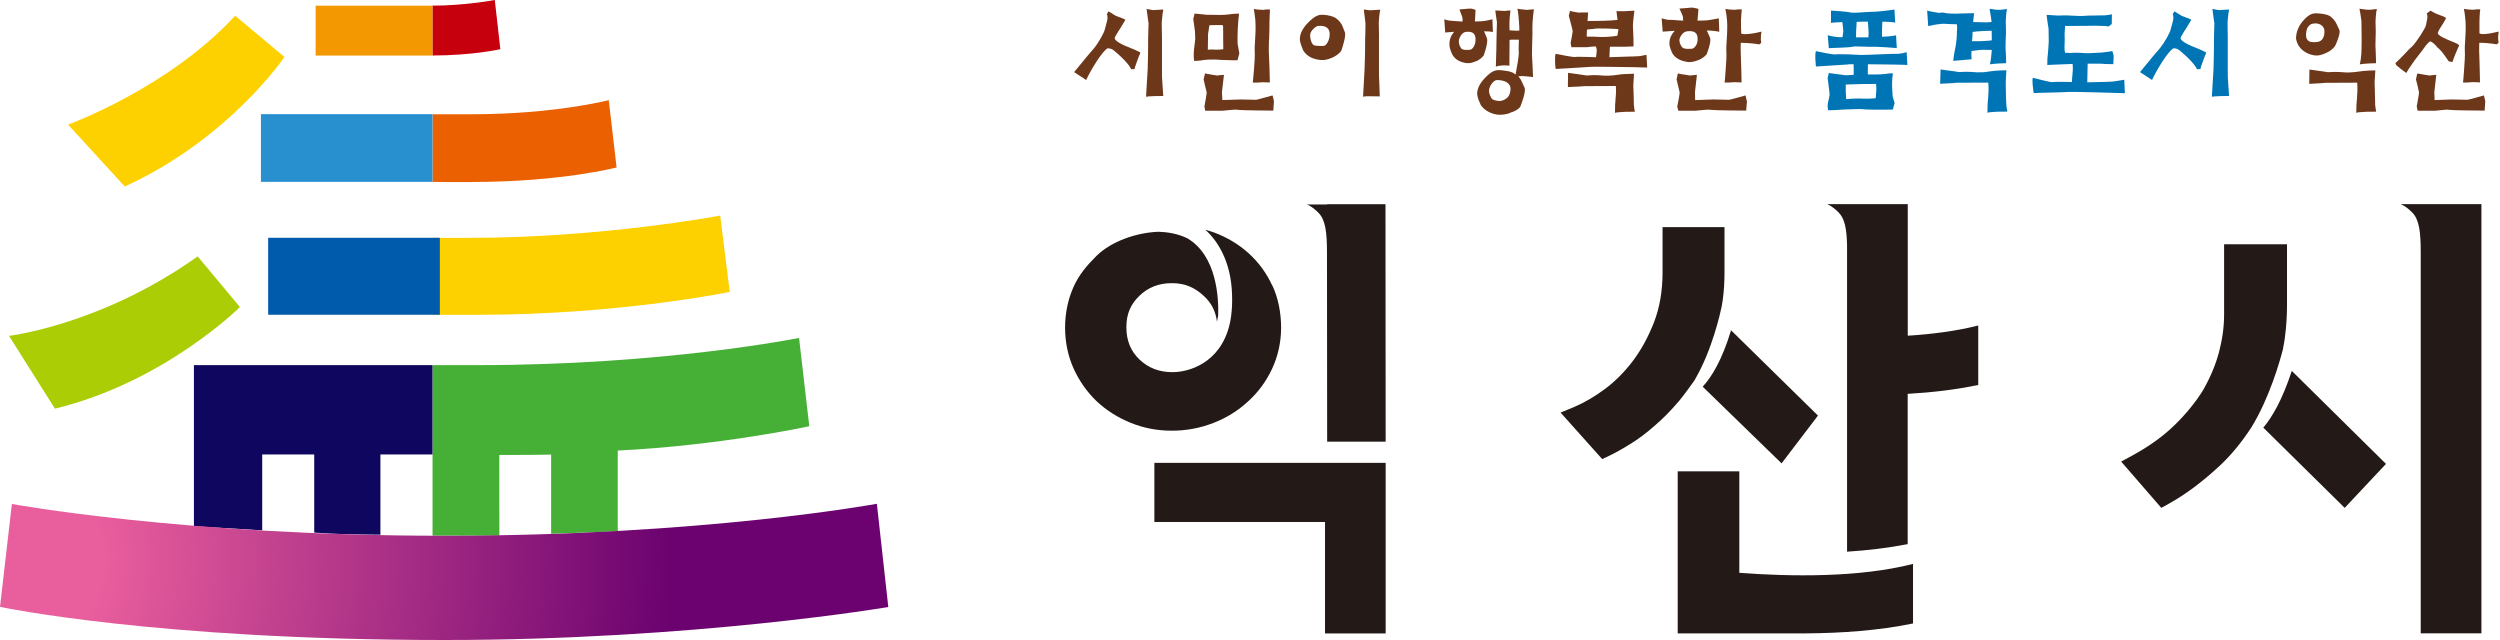<svg width="125" height="32" viewBox="0 0 125 32" fill="none" xmlns="http://www.w3.org/2000/svg">
<g clip-path="url(#clip0_2_973)">
<path d="M40.465 21.318L39.953 16.896C39.953 16.896 33.231 18.256 23.9 18.256C23.238 18.256 22.757 18.256 21.627 18.256V22.712V26.782H24.968L24.965 22.748C25.875 22.739 26.736 22.754 27.556 22.727V26.69L30.888 26.561V22.528C36.015 22.277 40.465 21.312 40.465 21.312V21.318Z" fill="#45B035"/>
<path d="M23.851 15.741C30.95 15.741 36.487 14.596 36.487 14.596L36.009 10.78C36.009 10.78 30.104 11.892 23.529 11.892H21.63V15.741C22.69 15.741 23.195 15.741 23.854 15.741H23.851Z" fill="#FDD000"/>
<path d="M23.609 9.099C28.059 9.099 30.83 8.373 30.83 8.373L30.438 5.007C30.438 5.007 27.728 5.712 23.609 5.712C22.941 5.712 22.546 5.712 21.627 5.712V9.096C22.209 9.111 22.947 9.102 23.609 9.102V9.099Z" fill="#EB6101"/>
<path d="M25.017 2.459L24.739 0C24.739 0 23.253 0.282 21.621 0.282V2.775C23.633 2.775 25.015 2.459 25.015 2.459H25.017Z" fill="#C7000D"/>
<path d="M21.992 11.889H13.408V15.738H21.992V11.889Z" fill="#005BAC"/>
<path d="M21.624 0.285H15.781V2.778H21.624V0.285Z" fill="#F39800"/>
<path d="M21.624 5.708H13.046V9.093H21.624V5.708Z" fill="#2990D0"/>
<path d="M21.624 22.727V18.256H9.696V26.307C10.829 26.393 11.61 26.414 13.111 26.518V22.724H15.711V26.631C16.828 26.714 17.793 26.723 19.021 26.736V22.724H21.621L21.624 22.727Z" fill="#0E065F"/>
<path d="M43.84 25.189C43.84 25.189 35.2 26.788 22.209 26.788C9.218 26.788 0.594 25.198 0.594 25.198L0 30.343C0 30.343 7.77 32 22.212 32C34.726 32 44.415 30.352 44.415 30.352L43.843 25.186L43.84 25.189Z" fill="url(#paint0_radial_2_973)"/>
<path d="M0.45 16.792C0.45 16.792 5.065 16.253 9.883 12.82L11.996 15.352C11.996 15.352 8.238 19.098 2.747 20.433L0.45 16.792Z" fill="#ABCD05"/>
<path d="M3.402 6.232C3.402 6.232 8.431 4.407 11.757 0.787L14.222 2.848C14.222 2.848 11.466 6.937 6.238 9.325L3.405 6.232H3.402Z" fill="#FDD000"/>
<path d="M95.651 28.196C92.922 28.892 89.486 28.83 86.966 28.64V23.566H83.885V31.669H90.291C92.055 31.657 93.927 31.531 95.651 31.173V28.196Z" fill="#231916"/>
<path d="M98.915 16.274C97.816 16.553 96.606 16.709 95.388 16.785V10.207H91.679H91.357C91.376 10.216 91.587 10.281 91.93 10.621C92.239 10.93 92.334 11.448 92.353 12.256V27.584C93.376 27.52 94.404 27.397 95.384 27.207V19.692C96.576 19.625 97.776 19.487 98.912 19.248V16.271L98.915 16.274Z" fill="#231916"/>
<path d="M84.754 18.963C85.615 17.49 86.025 15.61 86.084 15.322C86.102 15.217 86.12 15.117 86.136 15.009C86.197 14.562 86.225 14.1 86.225 13.625V11.356H83.128V13.625C83.128 14.541 82.984 15.371 82.709 16.09C82.424 16.825 82.069 17.484 81.646 18.044C81.224 18.602 80.746 19.079 80.234 19.459C79.711 19.845 79.196 20.142 78.712 20.347L78.029 20.629L78.522 21.18L79.845 22.659L80.109 22.953L80.464 22.788C80.761 22.644 81.11 22.451 81.505 22.206C81.909 21.961 82.326 21.646 82.749 21.272C83.156 20.926 83.569 20.503 83.98 20.017C84.252 19.692 84.758 18.969 84.758 18.969L84.754 18.963Z" fill="#231916"/>
<path d="M86.552 16.516C86.108 17.989 85.591 18.84 85.134 19.334L89.079 23.168L90.898 20.779L86.552 16.513V16.516Z" fill="#231916"/>
<path d="M121.039 10.207H120.034C120.053 10.216 120.267 10.281 120.607 10.621C120.962 10.973 121.036 11.595 121.036 12.614V31.666H124.071V10.207H121.036H121.039Z" fill="#231916"/>
<path d="M114.246 16.856C114.314 16.354 114.35 15.824 114.35 15.273V12.213H111.205V15.735C111.205 16.348 111.116 16.979 110.948 17.616C110.777 18.253 110.507 18.89 110.155 19.505C109.79 20.096 109.31 20.69 108.731 21.254C108.161 21.811 107.451 22.32 106.633 22.767L106.057 23.079L106.486 23.572L107.788 25.073L108.066 25.394L108.44 25.186C109.264 24.73 110.109 24.099 110.954 23.318C111.557 22.761 112.096 22.096 112.574 21.361C113.478 19.885 113.992 18.063 114.142 17.481C114.182 17.276 114.219 17.067 114.249 16.856H114.246Z" fill="#231916"/>
<path d="M114.589 18.547C114.118 19.986 113.609 20.856 113.165 21.382L117.235 25.394L119.299 23.195L114.592 18.547H114.589Z" fill="#231916"/>
<path d="M69.283 31.672V23.143H57.719V26.099H66.251V31.672H69.283Z" fill="#231916"/>
<path d="M66.361 22.084H69.283L69.274 10.21H66.361V10.223H65.347C65.363 10.232 65.58 10.296 65.92 10.636C66.275 10.991 66.349 11.61 66.349 12.63L66.358 22.084H66.361Z" fill="#231916"/>
<path d="M63.62 14.293C63.335 13.668 62.937 13.12 62.438 12.669C61.942 12.219 61.357 11.867 60.699 11.622C60.558 11.57 60.414 11.53 60.27 11.491C60.754 11.925 61.575 12.942 61.605 14.813C61.617 15.181 61.593 15.505 61.562 15.75C61.562 15.76 61.562 15.769 61.562 15.775C61.562 15.781 61.562 15.787 61.559 15.79C61.532 15.971 61.507 16.106 61.489 16.182C61.489 16.188 61.486 16.195 61.486 16.201C61.477 16.234 61.473 16.253 61.473 16.253C60.999 18.176 59.415 18.62 58.589 18.608C57.949 18.599 57.419 18.399 56.972 17.974C56.531 17.551 56.319 17.024 56.319 16.36C56.319 15.695 56.531 15.217 56.965 14.795C57.406 14.369 57.936 14.158 58.589 14.158C59.241 14.158 59.725 14.363 60.193 14.798C60.579 15.153 60.787 15.579 60.849 16.084L60.855 16.06C60.876 15.959 60.895 15.861 60.91 15.763C60.91 15.757 60.91 15.747 60.91 15.741C60.934 14.914 60.846 12.789 59.37 11.916C58.876 11.674 58.344 11.601 57.93 11.588C56.864 11.625 55.575 12.045 54.809 12.81C54.335 13.282 53.946 13.741 53.67 14.36C53.395 14.982 53.254 15.665 53.254 16.381C53.254 17.098 53.398 17.802 53.682 18.43C53.964 19.049 54.35 19.6 54.831 20.062C55.315 20.516 55.881 20.874 56.525 21.137C57.168 21.401 57.86 21.535 58.586 21.535C59.311 21.535 60.003 21.407 60.662 21.15C61.323 20.898 61.905 20.531 62.398 20.075C62.898 19.625 63.305 19.079 63.602 18.445C63.899 17.811 64.055 17.113 64.055 16.378C64.055 15.643 63.911 14.911 63.626 14.287L63.62 14.293Z" fill="#231916"/>
<path d="M56.555 3.451C56.485 3.301 56.328 3.111 56.093 2.879C55.97 2.762 55.829 2.637 55.67 2.505L55.664 2.499C55.606 2.459 55.547 2.435 55.489 2.425C55.456 2.419 55.419 2.413 55.376 2.413C55.241 2.499 55.054 2.726 54.816 3.093C54.614 3.409 54.442 3.712 54.307 4L54.016 3.807L53.707 3.605L54.344 2.83L54.696 2.419C54.819 2.269 54.938 2.089 55.057 1.874C55.171 1.672 55.235 1.525 55.251 1.43L55.296 1.265C55.333 1.136 55.358 1.041 55.367 0.983C55.382 0.873 55.376 0.781 55.342 0.71L55.425 0.567L55.624 0.689L55.762 0.775C55.792 0.793 55.829 0.808 55.875 0.824C55.9 0.836 55.937 0.848 55.989 0.867C56.05 0.885 56.096 0.9 56.126 0.916C56.178 0.937 56.224 0.965 56.27 0.995L56.004 1.433L55.906 1.583C55.848 1.678 55.808 1.746 55.789 1.782C55.756 1.841 55.737 1.877 55.737 1.899C55.725 1.96 55.799 2.04 55.961 2.141C56.059 2.199 56.175 2.254 56.307 2.312L56.384 2.34C56.54 2.404 56.659 2.453 56.745 2.49C56.898 2.557 56.99 2.606 57.021 2.64C56.962 2.768 56.907 2.903 56.858 3.047C56.776 3.262 56.733 3.396 56.73 3.454L56.555 3.461V3.451ZM58.099 1.88V3.559C58.099 3.794 58.102 3.932 58.108 3.975L58.163 4.799C58.053 4.799 57.912 4.799 57.74 4.805C57.511 4.811 57.364 4.823 57.302 4.836L57.385 3.451C57.391 3.151 57.397 2.934 57.4 2.793C57.403 2.686 57.406 2.511 57.406 2.263V1.954L57.413 1.694L57.428 1.161L57.382 0.845L57.33 0.444L57.538 0.487C57.581 0.493 57.618 0.499 57.645 0.502C57.679 0.505 57.703 0.505 57.722 0.502L58.166 0.475C58.141 0.588 58.123 0.714 58.111 0.854C58.086 1.057 58.08 1.219 58.089 1.341C58.092 1.406 58.096 1.586 58.099 1.88V1.88Z" fill="#6D371A"/>
<path d="M61.875 3.014H61.844C61.691 3.014 61.556 3.014 61.443 3.007C61.225 3.004 61.072 2.998 60.98 2.992C60.879 2.977 60.748 2.974 60.582 2.977C60.457 2.977 60.349 2.983 60.261 2.992L60.206 2.998C60.129 3.014 60.062 3.023 60.007 3.029C59.918 3.038 59.817 3.044 59.706 3.044C59.688 2.928 59.679 2.796 59.688 2.655C59.688 2.572 59.703 2.444 59.725 2.269L59.761 1.969C59.761 1.88 59.761 1.798 59.755 1.718C59.752 1.626 59.746 1.537 59.734 1.458L59.663 0.949L59.731 0.677L60.356 0.741H60.594C60.784 0.744 60.928 0.747 61.026 0.747C61.195 0.744 61.339 0.735 61.449 0.72C61.541 0.707 61.614 0.701 61.669 0.692C61.761 0.686 61.856 0.68 61.954 0.68C61.924 0.891 61.902 1.155 61.887 1.47C61.875 1.776 61.872 2.015 61.881 2.187L61.967 2.667L61.875 3.01V3.014ZM61.115 5.004L62.012 4.973L62.806 4.989C62.827 4.989 62.953 4.958 63.182 4.894C63.388 4.842 63.535 4.799 63.626 4.771C63.633 4.793 63.648 4.842 63.666 4.921C63.688 5.004 63.697 5.05 63.697 5.065L63.666 5.531C63.492 5.531 63.216 5.528 62.836 5.522C62.325 5.516 62.019 5.506 61.921 5.494C61.862 5.485 61.789 5.479 61.697 5.485C61.62 5.488 61.538 5.494 61.446 5.506L61.13 5.537H60.261L60.221 5.323C60.233 5.252 60.255 5.136 60.282 4.977C60.319 4.765 60.337 4.646 60.334 4.618L60.236 4.217L60.181 3.972L60.248 3.672C60.31 3.687 60.429 3.709 60.604 3.736C60.778 3.764 60.867 3.779 60.879 3.779C60.885 3.773 60.91 3.767 60.95 3.764C60.974 3.761 61.014 3.758 61.066 3.752L61.198 3.742L61.097 4.609L61.118 5.01L61.115 5.004ZM61.161 1.81C61.158 1.547 61.155 1.384 61.155 1.323L61.14 1.259C61.066 1.253 60.965 1.25 60.846 1.253C60.778 1.253 60.677 1.253 60.539 1.259L60.469 1.265L60.402 1.709L60.392 2.484C60.454 2.478 60.524 2.474 60.601 2.474C60.677 2.474 60.748 2.478 60.809 2.484C60.885 2.484 60.947 2.484 60.986 2.478C61.057 2.474 61.118 2.468 61.164 2.462C61.164 2.315 61.164 2.098 61.158 1.81H61.161ZM63.449 1.981C63.446 2.187 63.443 2.334 63.44 2.419C63.44 2.566 63.44 2.664 63.446 2.713C63.452 2.796 63.461 3.041 63.476 3.451C63.486 3.819 63.492 4.046 63.492 4.128L63.375 4.119L63.13 4.113L62.974 4.122L62.873 4.131H62.64C62.653 4.03 62.674 3.804 62.702 3.448C62.729 3.081 62.741 2.845 62.741 2.738C62.735 2.609 62.732 2.478 62.735 2.337C62.738 2.248 62.744 2.122 62.757 1.963C62.766 1.77 62.775 1.626 62.778 1.525C62.781 1.354 62.778 1.194 62.769 1.044C62.766 0.98 62.757 0.885 62.738 0.763C62.72 0.625 62.705 0.518 62.692 0.447C62.757 0.462 62.845 0.475 62.962 0.484C63.048 0.49 63.118 0.493 63.176 0.493C63.21 0.484 63.268 0.475 63.354 0.472H63.498C63.492 0.597 63.486 0.711 63.482 0.818C63.473 1.023 63.47 1.185 63.473 1.298L63.458 1.975L63.449 1.981Z" fill="#6D371A"/>
<path d="M66.603 2.885C66.407 2.974 66.223 3.013 66.052 3.001C65.871 2.986 65.706 2.946 65.559 2.879C65.393 2.796 65.265 2.686 65.176 2.548C65.17 2.548 65.139 2.478 65.084 2.334C65.023 2.174 64.992 2.049 64.992 1.96C64.992 1.703 65.118 1.439 65.369 1.17C65.577 0.949 65.755 0.815 65.905 0.769C66 0.729 66.156 0.729 66.373 0.763C66.594 0.802 66.75 0.861 66.836 0.94C66.897 0.989 66.949 1.041 66.995 1.096C67.026 1.136 67.059 1.182 67.096 1.24L67.182 1.455L67.249 1.626C67.274 1.73 67.249 1.908 67.179 2.165C67.121 2.37 67.081 2.499 67.056 2.551C66.946 2.689 66.796 2.802 66.603 2.888V2.885ZM65.657 1.455C65.562 1.559 65.513 1.645 65.513 1.712C65.501 1.798 65.51 1.899 65.543 2.015C65.58 2.144 65.629 2.223 65.687 2.257C65.724 2.275 65.795 2.288 65.902 2.294C65.997 2.3 66.092 2.3 66.193 2.294C66.257 2.288 66.321 2.226 66.383 2.113C66.453 1.988 66.487 1.844 66.484 1.681C66.478 1.543 66.429 1.442 66.34 1.378C66.251 1.314 66.122 1.286 65.948 1.292C65.856 1.292 65.758 1.347 65.657 1.458V1.455ZM68.949 1.88V3.559C68.949 3.794 68.952 3.932 68.958 3.975L68.989 4.82L68.582 4.814H68.327C68.245 4.817 68.189 4.826 68.153 4.836L68.229 3.451C68.239 3.078 68.248 2.83 68.251 2.704C68.254 2.576 68.257 2.327 68.257 1.957L68.263 1.749C68.266 1.592 68.269 1.476 68.272 1.403V1.164C68.269 1.127 68.26 1.041 68.242 0.903C68.232 0.83 68.217 0.72 68.202 0.573L68.193 0.472L68.223 0.478C68.309 0.493 68.37 0.502 68.413 0.505C68.487 0.514 68.542 0.518 68.575 0.511L69.013 0.484C68.989 0.594 68.97 0.72 68.958 0.857C68.937 1.06 68.934 1.225 68.943 1.347C68.946 1.412 68.949 1.592 68.952 1.886L68.949 1.88Z" fill="#6D371A"/>
<path d="M73.803 3.056C73.638 3.136 73.481 3.17 73.341 3.157C73.191 3.139 73.059 3.099 72.942 3.041C72.802 2.968 72.698 2.866 72.621 2.741C72.593 2.683 72.569 2.625 72.544 2.56C72.495 2.435 72.474 2.334 72.474 2.257C72.465 2.138 72.48 2.012 72.526 1.89C72.566 1.782 72.627 1.684 72.704 1.589L72.26 1.626L72.214 0.965C72.272 0.986 72.33 1.001 72.388 1.014C72.428 1.026 72.477 1.032 72.529 1.035C72.56 1.038 72.593 1.041 72.63 1.044C72.651 1.044 72.682 1.044 72.728 1.05L72.796 1.057L73.04 1.072L73.126 1.078V0.919C73.126 0.894 73.114 0.848 73.09 0.784C73.077 0.744 73.053 0.683 73.019 0.603L72.973 0.475L73.111 0.459L73.484 0.429C73.518 0.423 73.573 0.429 73.647 0.45C73.687 0.459 73.733 0.475 73.778 0.493L73.748 1.054L73.733 1.075L74.008 1.066C74.097 1.066 74.192 1.054 74.299 1.035C74.403 1.017 74.51 0.992 74.621 0.962L74.645 1.602C74.609 1.589 74.544 1.583 74.455 1.574C74.385 1.568 74.296 1.565 74.195 1.565C74.207 1.586 74.223 1.614 74.241 1.651C74.25 1.675 74.269 1.718 74.293 1.779L74.354 1.935C74.373 2.021 74.357 2.159 74.314 2.346C74.29 2.447 74.256 2.563 74.207 2.704L74.198 2.753C74.106 2.882 73.975 2.986 73.806 3.069L73.803 3.056ZM73.028 1.801C72.964 1.908 72.936 2.003 72.942 2.089C72.942 2.168 72.961 2.245 72.998 2.318C73.031 2.389 73.068 2.435 73.105 2.453C73.141 2.478 73.206 2.493 73.298 2.496C73.359 2.499 73.426 2.496 73.497 2.49C73.564 2.481 73.625 2.432 73.68 2.346C73.745 2.245 73.778 2.119 73.778 1.96C73.775 1.822 73.739 1.721 73.665 1.66C73.595 1.602 73.484 1.58 73.335 1.589C73.209 1.593 73.108 1.663 73.028 1.798V1.801ZM75.493 5.656C75.285 5.721 75.095 5.748 74.918 5.736C74.749 5.721 74.581 5.672 74.419 5.586C74.253 5.497 74.125 5.384 74.036 5.249L74.027 5.222C73.987 5.133 73.953 5.053 73.925 4.986C73.883 4.857 73.858 4.759 73.858 4.686C73.858 4.441 73.981 4.183 74.229 3.917C74.431 3.703 74.599 3.574 74.743 3.534C74.841 3.497 75.01 3.497 75.242 3.534C75.49 3.565 75.653 3.62 75.732 3.693L75.757 3.709L75.781 3.724L75.787 3.687C75.834 3.439 75.864 3.249 75.885 3.121C75.922 2.888 75.941 2.735 75.941 2.661C75.934 2.582 75.931 2.502 75.931 2.416C75.931 2.364 75.931 2.288 75.938 2.187L75.944 1.984H75.591C75.549 1.984 75.509 1.988 75.478 1.997L75.469 3.283C75.368 3.271 75.261 3.268 75.154 3.271C74.994 3.277 74.875 3.298 74.792 3.335C74.801 3.139 74.811 2.857 74.817 2.49C74.823 2.214 74.826 2.024 74.826 1.917L74.832 1.66L74.847 1.109L74.795 0.763L74.765 0.521L75.239 0.548L75.255 0.542C75.319 0.539 75.368 0.536 75.402 0.53C75.463 0.527 75.503 0.524 75.524 0.521C75.512 0.606 75.5 0.72 75.487 0.864C75.475 1.035 75.469 1.182 75.472 1.308L75.478 1.516L75.84 1.537C75.867 1.537 75.889 1.537 75.901 1.531C75.922 1.531 75.944 1.531 75.968 1.525C75.965 1.43 75.962 1.357 75.962 1.308C75.959 1.225 75.953 1.148 75.947 1.072C75.941 0.992 75.931 0.894 75.922 0.778C75.904 0.622 75.889 0.508 75.87 0.441C75.944 0.45 76.032 0.462 76.13 0.472C76.225 0.487 76.293 0.493 76.33 0.493L76.697 0.465C76.685 0.524 76.669 0.643 76.651 0.83C76.63 1.047 76.621 1.216 76.621 1.338C76.624 1.418 76.624 1.553 76.621 1.749C76.621 1.862 76.614 2.04 76.605 2.282L76.599 2.747C76.605 2.827 76.618 3.02 76.63 3.329C76.642 3.611 76.651 3.785 76.651 3.853L76.458 3.831L76.238 3.81C76.17 3.807 76.115 3.804 76.069 3.804C76.011 3.807 75.959 3.813 75.913 3.825C75.925 3.834 75.938 3.846 75.95 3.856C75.959 3.868 75.968 3.88 75.974 3.892C76.008 3.929 76.045 3.984 76.082 4.064C76.109 4.116 76.158 4.229 76.235 4.401C76.262 4.49 76.238 4.661 76.164 4.912C76.124 5.044 76.075 5.182 76.017 5.329V5.338C75.913 5.47 75.739 5.571 75.497 5.641L75.493 5.656ZM74.593 4.177C74.52 4.278 74.474 4.367 74.462 4.45C74.437 4.532 74.449 4.634 74.498 4.759C74.535 4.857 74.575 4.928 74.615 4.961C74.673 4.992 74.743 5.019 74.829 5.035C74.93 5.056 75.019 5.056 75.089 5.035C75.239 4.989 75.35 4.918 75.42 4.82C75.49 4.719 75.527 4.585 75.527 4.41C75.518 4.281 75.451 4.183 75.328 4.11C75.206 4.039 75.049 4.003 74.853 4.003C74.768 4.003 74.682 4.061 74.593 4.174V4.177Z" fill="#6D371A"/>
<path d="M79.561 1.047H79.723C79.836 1.047 79.995 1.044 80.201 1.038C80.455 1.032 80.681 1.017 80.877 0.995L80.841 0.714L80.825 0.554C80.896 0.56 81.031 0.563 81.227 0.56C81.426 0.554 81.591 0.545 81.72 0.533L81.698 0.71C81.677 0.876 81.665 0.998 81.658 1.078C81.646 1.219 81.64 1.323 81.649 1.381C81.655 1.461 81.661 1.626 81.671 1.883C81.674 2.064 81.677 2.211 81.677 2.321C81.628 2.324 81.484 2.331 81.239 2.337C80.963 2.34 80.715 2.34 80.495 2.337L80.47 2.86L81.551 2.824C81.646 2.824 81.713 2.824 81.753 2.817C81.821 2.817 81.882 2.817 81.937 2.811C81.995 2.805 82.05 2.796 82.106 2.784C82.173 2.772 82.246 2.759 82.323 2.741L82.36 3.378C81.949 3.363 81.456 3.353 80.887 3.347C79.989 3.332 79.484 3.335 79.368 3.353C79.282 3.36 79.006 3.378 78.538 3.405C78.179 3.424 77.931 3.436 77.784 3.448C77.766 3.347 77.757 3.234 77.754 3.105C77.745 2.9 77.754 2.759 77.784 2.689C77.888 2.71 78.045 2.741 78.253 2.781C78.525 2.83 78.682 2.854 78.728 2.851C78.767 2.842 78.902 2.836 79.132 2.842C79.26 2.845 79.456 2.851 79.723 2.857L79.799 2.863C79.812 2.778 79.824 2.701 79.83 2.628C79.836 2.56 79.839 2.511 79.839 2.478L79.793 2.321L79.609 2.331L79.331 2.361H78.571L78.531 2.153L78.553 2.037C78.578 1.905 78.596 1.804 78.608 1.736C78.629 1.62 78.636 1.553 78.633 1.534C78.629 1.51 78.611 1.433 78.578 1.311C78.559 1.243 78.531 1.133 78.492 0.98L78.44 0.787L78.501 0.542C78.556 0.563 78.648 0.585 78.78 0.606C78.881 0.625 78.945 0.634 78.969 0.634C78.976 0.628 79.003 0.622 79.046 0.622H79.407L79.377 1.053L79.561 1.047V1.047ZM80.752 5.304C80.761 5.12 80.77 5.013 80.776 4.983V4.961C80.789 4.814 80.798 4.704 80.801 4.63C80.804 4.517 80.801 4.407 80.792 4.3L79.447 4.306H79.239C79.135 4.309 79.04 4.318 78.954 4.327C78.856 4.333 78.74 4.34 78.608 4.343C78.495 4.349 78.424 4.352 78.394 4.352L78.403 3.641L79.015 3.727L79.343 3.776L79.42 3.77C79.508 3.761 79.594 3.755 79.68 3.755C79.833 3.755 80.02 3.767 80.24 3.785C80.338 3.788 80.449 3.785 80.565 3.776C80.635 3.773 80.743 3.761 80.887 3.739C80.985 3.724 81.061 3.715 81.116 3.709C81.205 3.703 81.285 3.699 81.355 3.699C81.407 3.699 81.45 3.699 81.487 3.693C81.554 3.693 81.625 3.693 81.701 3.687L81.665 4.281C81.668 4.355 81.671 4.431 81.674 4.505C81.677 4.551 81.68 4.618 81.68 4.707L81.686 4.879C81.686 5.013 81.686 5.127 81.692 5.222C81.701 5.35 81.72 5.47 81.744 5.586C81.57 5.586 81.401 5.586 81.239 5.592C80.969 5.604 80.807 5.62 80.749 5.644C80.746 5.58 80.749 5.467 80.755 5.307L80.752 5.304ZM80.207 1.427C79.956 1.421 79.802 1.421 79.747 1.433C79.723 1.436 79.692 1.442 79.656 1.449C79.631 1.449 79.588 1.452 79.527 1.458L79.349 1.479C79.343 1.519 79.34 1.559 79.34 1.602V1.697L79.334 1.749V1.743C79.334 1.743 79.34 1.779 79.34 1.834C79.444 1.831 79.57 1.831 79.711 1.834C79.815 1.837 79.94 1.844 80.081 1.85C80.228 1.85 80.36 1.844 80.479 1.834C80.638 1.822 80.77 1.807 80.871 1.785L80.896 1.626C80.902 1.596 80.908 1.571 80.911 1.556C80.914 1.528 80.917 1.494 80.917 1.455C80.684 1.439 80.446 1.43 80.204 1.424L80.207 1.427Z" fill="#6D371A"/>
<path d="M84.92 3.001C84.736 3.081 84.568 3.115 84.412 3.102C84.255 3.084 84.111 3.044 83.98 2.986C83.83 2.912 83.713 2.814 83.634 2.692L83.627 2.683C83.594 2.618 83.566 2.554 83.542 2.49C83.499 2.373 83.474 2.279 83.474 2.208C83.465 2.089 83.484 1.963 83.536 1.841C83.579 1.736 83.646 1.638 83.735 1.54L83.135 1.583L83.082 0.916C83.156 0.94 83.226 0.959 83.284 0.968C83.343 0.983 83.401 0.992 83.459 0.995H83.615C83.674 0.995 83.725 0.998 83.775 1.008C83.842 1.014 83.915 1.02 83.995 1.023C84.038 1.026 84.096 1.029 84.166 1.029C84.16 1.004 84.154 0.98 84.151 0.955V0.882C84.151 0.845 84.13 0.778 84.084 0.674C84.05 0.594 84.013 0.514 83.971 0.429C84.004 0.429 84.102 0.423 84.264 0.407C84.421 0.392 84.522 0.383 84.571 0.38C84.605 0.377 84.66 0.383 84.739 0.401C84.782 0.407 84.837 0.42 84.901 0.438L84.923 0.45L84.877 1.001V1.032L85.192 1.026C85.287 1.026 85.407 1.014 85.548 0.989C85.664 0.971 85.793 0.946 85.94 0.916L85.964 1.589C85.906 1.574 85.82 1.562 85.704 1.547C85.569 1.531 85.447 1.525 85.336 1.525C85.349 1.547 85.367 1.58 85.388 1.626C85.398 1.654 85.419 1.706 85.456 1.782L85.508 1.905C85.532 1.991 85.514 2.138 85.456 2.349C85.425 2.459 85.385 2.572 85.34 2.692V2.701C85.245 2.827 85.104 2.928 84.917 3.01L84.92 3.001ZM84.761 5.004L85.664 4.973L86.448 4.989C86.473 4.989 86.601 4.958 86.834 4.894C87.048 4.836 87.195 4.796 87.278 4.771L87.324 4.98L87.348 5.065L87.309 5.531C87.14 5.531 86.865 5.528 86.488 5.522C85.977 5.516 85.667 5.506 85.56 5.494C85.505 5.485 85.431 5.479 85.343 5.485C85.272 5.488 85.186 5.494 85.088 5.506L84.776 5.537H83.915L83.863 5.323C83.882 5.237 83.903 5.12 83.931 4.977C83.968 4.765 83.986 4.646 83.983 4.618C83.977 4.575 83.949 4.459 83.9 4.272C83.86 4.104 83.836 4.006 83.83 3.972L83.891 3.672C83.949 3.687 84.069 3.709 84.252 3.736C84.43 3.764 84.519 3.779 84.522 3.779C84.528 3.773 84.552 3.767 84.592 3.764C84.617 3.761 84.656 3.758 84.715 3.752L84.846 3.742L84.748 4.609L84.758 5.01L84.761 5.004ZM84.069 1.758C83.998 1.862 83.964 1.954 83.971 2.037C83.977 2.116 84.001 2.193 84.041 2.266C84.078 2.334 84.118 2.38 84.163 2.401C84.2 2.425 84.271 2.441 84.372 2.444C84.436 2.447 84.51 2.444 84.589 2.438C84.66 2.429 84.724 2.38 84.782 2.3C84.853 2.199 84.886 2.076 84.88 1.926C84.877 1.788 84.837 1.69 84.764 1.632C84.684 1.571 84.568 1.547 84.409 1.559C84.271 1.562 84.154 1.629 84.069 1.761V1.758ZM87.058 1.455V1.672H87.064C87.1 1.703 87.201 1.715 87.37 1.703C87.563 1.69 87.799 1.651 88.077 1.58C88.062 1.632 88.053 1.706 88.047 1.795C88.037 1.923 88.041 2.04 88.062 2.141C88.062 2.147 88.047 2.162 88.01 2.184C87.989 2.199 87.973 2.211 87.958 2.22C87.851 2.199 87.716 2.18 87.56 2.168C87.367 2.15 87.192 2.141 87.039 2.141L87.033 2.401L87.039 2.71C87.039 2.793 87.051 3.038 87.064 3.448C87.073 3.825 87.079 4.052 87.079 4.125L86.966 4.116L86.715 4.11L86.561 4.119L86.454 4.128H86.231C86.243 4.015 86.264 3.785 86.286 3.445C86.313 3.072 86.326 2.836 86.323 2.735C86.316 2.606 86.313 2.474 86.316 2.334C86.32 2.245 86.326 2.119 86.338 1.96C86.353 1.764 86.359 1.617 86.359 1.522C86.365 1.351 86.365 1.191 86.353 1.041C86.35 0.98 86.341 0.885 86.323 0.759C86.301 0.625 86.286 0.521 86.27 0.444C86.335 0.459 86.424 0.472 86.54 0.481C86.626 0.487 86.696 0.49 86.754 0.49C86.788 0.481 86.846 0.472 86.932 0.469H87.091C87.082 0.536 87.07 0.649 87.061 0.812C87.048 1.014 87.042 1.176 87.051 1.298V1.449L87.058 1.455Z" fill="#6D371A"/>
<path d="M93.388 3.559L93.394 3.724H93.801C93.865 3.724 93.93 3.724 93.994 3.718C94.064 3.715 94.138 3.709 94.208 3.703L94.291 3.693C94.365 3.681 94.423 3.675 94.466 3.672C94.53 3.666 94.588 3.663 94.643 3.663C94.616 3.859 94.603 4.043 94.603 4.217C94.603 4.327 94.613 4.505 94.628 4.747L94.634 4.826L94.665 4.934L94.732 5.148L94.64 5.479C94.567 5.482 94.355 5.485 94.009 5.485C93.614 5.485 93.366 5.479 93.259 5.47C93.155 5.454 93.02 5.451 92.858 5.454C92.738 5.454 92.582 5.46 92.389 5.47H92.337C92.117 5.485 91.954 5.494 91.847 5.497C91.679 5.509 91.532 5.512 91.409 5.512C91.385 5.418 91.376 5.326 91.385 5.24C91.388 5.188 91.4 5.114 91.422 5.026L91.428 5.01L91.443 4.94C91.461 4.875 91.471 4.826 91.474 4.79C91.48 4.732 91.48 4.683 91.474 4.634L91.382 3.896L91.443 3.651L92.288 3.764L92.68 3.742L92.686 3.672V3.491C92.686 3.399 92.686 3.308 92.68 3.213H92.487C92.432 3.213 92.398 3.216 92.38 3.225L90.797 3.326L90.791 3.289C90.778 3.151 90.769 3.032 90.766 2.931C90.76 2.753 90.769 2.628 90.797 2.557C90.867 2.576 91.023 2.606 91.265 2.652C91.535 2.701 91.691 2.726 91.74 2.723C91.801 2.707 92.016 2.707 92.386 2.716C92.708 2.729 92.925 2.738 93.032 2.747C93.066 2.747 93.207 2.744 93.455 2.738C93.599 2.732 93.826 2.723 94.138 2.71L94.561 2.695L94.947 2.689L94.986 2.68C95.054 2.674 95.106 2.664 95.139 2.658C95.204 2.643 95.268 2.628 95.332 2.609L95.369 3.249C95.308 3.243 95.066 3.234 94.64 3.228C94.297 3.222 93.884 3.216 93.397 3.213L93.391 3.559H93.388ZM92.123 1.859C92.135 1.792 92.144 1.743 92.147 1.709C92.157 1.657 92.163 1.608 92.163 1.565C92.166 1.54 92.163 1.485 92.153 1.4C92.147 1.351 92.135 1.265 92.123 1.148L92.117 1.106C91.957 1.109 91.841 1.115 91.771 1.121C91.663 1.127 91.59 1.136 91.55 1.148V0.53C91.605 0.53 91.761 0.539 92.019 0.56C92.3 0.585 92.484 0.609 92.573 0.631C92.613 0.634 92.674 0.637 92.757 0.637C92.846 0.634 92.938 0.628 93.032 0.622L93.265 0.606L93.559 0.591C93.663 0.594 93.875 0.582 94.187 0.548C94.42 0.521 94.6 0.496 94.723 0.478L94.76 1.133C94.689 1.115 94.594 1.103 94.475 1.096C94.365 1.09 94.251 1.084 94.132 1.084H94.117C94.11 1.216 94.104 1.344 94.101 1.473C94.101 1.626 94.101 1.749 94.101 1.841C94.251 1.834 94.383 1.825 94.493 1.813C94.628 1.798 94.732 1.782 94.803 1.764L94.839 2.404C94.757 2.395 94.564 2.38 94.254 2.361C93.899 2.34 93.666 2.334 93.562 2.34H93.437C93.403 2.34 93.351 2.34 93.284 2.334L93.032 2.328C92.916 2.324 92.827 2.321 92.763 2.321C92.677 2.324 92.616 2.334 92.573 2.349C92.506 2.358 92.356 2.37 92.126 2.38C91.997 2.386 91.817 2.395 91.587 2.401L91.44 2.413L91.388 1.761C91.513 1.801 91.642 1.825 91.771 1.841C91.869 1.856 91.979 1.862 92.101 1.862H92.123V1.85V1.859ZM93.253 4.199C93.121 4.202 92.922 4.208 92.656 4.214L92.288 4.226V4.606L92.31 4.958C92.475 4.94 92.628 4.931 92.769 4.928C92.852 4.924 92.95 4.924 93.063 4.928L93.186 4.934H93.201C93.305 4.937 93.388 4.937 93.446 4.934C93.541 4.931 93.654 4.921 93.786 4.912L93.792 4.817L93.816 4.529V4.352C93.813 4.309 93.807 4.257 93.801 4.196C93.654 4.196 93.47 4.196 93.25 4.202L93.253 4.199ZM92.83 1.17C92.821 1.308 92.812 1.418 92.809 1.501C92.803 1.641 92.8 1.767 92.8 1.868H93.421C93.427 1.788 93.431 1.712 93.431 1.638C93.427 1.586 93.424 1.537 93.424 1.494L93.394 1.084H93.14C93.026 1.084 92.925 1.087 92.833 1.096L92.827 1.17H92.83Z" fill="#0075B6"/>
<path d="M99.568 2.496L99.167 2.49C99.127 2.49 99.069 2.49 98.998 2.496C98.955 2.502 98.885 2.511 98.79 2.523L98.576 2.551C98.573 2.609 98.569 2.674 98.569 2.747C98.569 2.821 98.569 2.891 98.576 2.965L97.663 3.044C97.672 2.934 97.687 2.83 97.703 2.735C97.712 2.677 97.727 2.603 97.743 2.511L97.795 2.239C97.813 2.122 97.822 2.021 97.831 1.935C97.838 1.887 97.841 1.831 97.841 1.77L97.847 1.571C97.853 1.491 97.856 1.433 97.856 1.39C97.856 1.323 97.85 1.265 97.841 1.213C97.736 1.213 97.617 1.21 97.485 1.204C97.4 1.2 97.305 1.194 97.194 1.188C97.112 1.185 96.971 1.2 96.772 1.231C96.619 1.259 96.499 1.283 96.41 1.305L96.358 0.53C96.45 0.554 96.56 0.579 96.695 0.603C96.861 0.634 96.968 0.649 97.017 0.64C97.057 0.628 97.093 0.625 97.13 0.628C97.151 0.628 97.182 0.631 97.222 0.64L97.329 0.662C97.458 0.677 97.611 0.683 97.782 0.683C97.886 0.683 98.052 0.677 98.272 0.668L98.704 0.658L98.658 1.103L99.35 1.118C99.384 1.118 99.424 1.115 99.467 1.109C99.494 1.106 99.531 1.103 99.574 1.099V1.047C99.571 1.011 99.562 0.94 99.543 0.83C99.534 0.766 99.519 0.674 99.497 0.551L99.482 0.438C99.549 0.453 99.644 0.466 99.767 0.481C99.892 0.49 99.975 0.496 100.018 0.49L100.349 0.453C100.327 0.545 100.312 0.671 100.303 0.827C100.284 1.023 100.281 1.182 100.294 1.302C100.297 1.375 100.3 1.482 100.3 1.623C100.297 1.706 100.291 1.831 100.284 2.003C100.281 2.113 100.278 2.193 100.278 2.242C100.275 2.315 100.275 2.373 100.278 2.413C100.284 2.487 100.291 2.625 100.3 2.824C100.3 2.961 100.306 3.075 100.306 3.16C100.235 3.16 100.116 3.164 99.951 3.173C99.758 3.185 99.605 3.197 99.497 3.216C99.522 3.096 99.543 2.971 99.559 2.842C99.568 2.747 99.58 2.631 99.589 2.499H99.574L99.568 2.496ZM99.378 5.304C99.384 5.12 99.393 5.013 99.402 4.983C99.415 4.827 99.424 4.683 99.427 4.554C99.433 4.382 99.427 4.242 99.412 4.131L98.073 4.137H97.859C97.749 4.141 97.657 4.15 97.577 4.159L97.008 4.189L97.029 3.473L97.62 3.553L97.966 3.605L98.043 3.598C98.128 3.592 98.211 3.589 98.297 3.589C98.45 3.589 98.637 3.598 98.863 3.617C98.961 3.62 99.072 3.617 99.188 3.611C99.258 3.605 99.366 3.589 99.504 3.568C99.608 3.553 99.687 3.543 99.739 3.54C99.825 3.531 99.905 3.525 99.978 3.525C100.03 3.525 100.073 3.525 100.11 3.519C100.174 3.519 100.245 3.519 100.318 3.513L100.287 4.107L100.294 4.572L100.3 4.872C100.3 4.986 100.306 5.099 100.315 5.215C100.324 5.338 100.343 5.457 100.367 5.58C100.196 5.58 100.027 5.58 99.862 5.586C99.592 5.598 99.43 5.614 99.372 5.638C99.369 5.558 99.372 5.448 99.378 5.301V5.304ZM99.032 2.058C99.225 2.052 99.387 2.04 99.522 2.027L99.589 2.012V1.926L99.583 1.537C99.442 1.537 99.289 1.544 99.121 1.553C98.909 1.565 98.747 1.577 98.631 1.596C98.631 1.675 98.628 1.752 98.621 1.825C98.618 1.896 98.612 1.975 98.6 2.061H99.032V2.058Z" fill="#0075B6"/>
<path d="M105.448 3.206C105.307 3.203 105.181 3.197 105.065 3.185H104.382V3.249C104.382 3.353 104.379 3.491 104.373 3.666C104.37 3.813 104.367 3.96 104.364 4.116L105.23 4.095L105.445 4.088C105.564 4.088 105.717 4.073 105.904 4.039C106.002 4.024 106.106 4.009 106.213 3.987L106.244 4.661L104.823 4.618C104.425 4.606 104.094 4.6 103.831 4.597C103.512 4.594 103.322 4.597 103.261 4.606C103.203 4.612 103.059 4.618 102.829 4.621C102.695 4.624 102.477 4.63 102.177 4.637L101.684 4.652L101.669 4.557C101.65 4.422 101.641 4.312 101.632 4.226C101.62 4.076 101.62 3.966 101.638 3.889C101.797 3.932 101.963 3.972 102.131 4.012C102.41 4.079 102.572 4.113 102.621 4.107C102.658 4.098 102.771 4.091 102.958 4.091C103.065 4.091 103.243 4.091 103.482 4.098L103.595 4.104C103.598 4.061 103.601 4.012 103.604 3.96C103.607 3.932 103.61 3.899 103.61 3.859C103.626 3.684 103.638 3.565 103.641 3.5C103.644 3.415 103.641 3.314 103.632 3.197L102.701 3.234L102.364 3.249C102.361 3.157 102.364 3.053 102.37 2.934C102.376 2.86 102.388 2.753 102.401 2.612C102.41 2.484 102.419 2.392 102.422 2.334C102.431 2.229 102.437 2.144 102.437 2.073L102.428 1.427C102.416 1.363 102.394 1.246 102.373 1.081C102.345 0.888 102.333 0.778 102.333 0.744L102.517 0.753C102.661 0.763 102.765 0.772 102.832 0.775C102.949 0.778 103.019 0.778 103.047 0.775C103.136 0.769 103.237 0.766 103.347 0.769C103.411 0.769 103.512 0.775 103.647 0.784C103.797 0.79 103.91 0.796 103.987 0.799C104.116 0.799 104.232 0.793 104.339 0.784L104.501 0.778H104.67C104.74 0.778 104.805 0.778 104.863 0.772L105.27 0.766C105.338 0.759 105.393 0.75 105.432 0.744C105.491 0.738 105.546 0.726 105.595 0.714L105.589 1.194L105.436 1.323C105.38 1.308 105.243 1.298 105.019 1.292C104.783 1.283 104.569 1.283 104.367 1.292L103.255 1.298L103.231 1.651V1.81C103.234 1.883 103.237 1.939 103.237 1.975C103.237 2.04 103.237 2.098 103.231 2.153C103.231 2.257 103.224 2.34 103.224 2.404C103.227 2.49 103.237 2.566 103.255 2.64H103.362C103.417 2.643 103.457 2.646 103.485 2.649C103.528 2.649 103.567 2.649 103.598 2.643C103.662 2.637 103.733 2.634 103.812 2.637C103.864 2.637 103.935 2.637 104.027 2.643C104.119 2.649 104.183 2.655 104.22 2.655C104.29 2.658 104.354 2.661 104.413 2.661L104.719 2.646C104.89 2.64 105.022 2.631 105.105 2.625C105.233 2.615 105.405 2.591 105.619 2.554L105.628 2.591C105.653 2.664 105.668 2.716 105.674 2.741C105.681 2.781 105.684 2.821 105.684 2.857L105.674 2.98L105.668 3.209C105.598 3.209 105.524 3.209 105.454 3.203L105.448 3.206Z" fill="#0075B6"/>
<path d="M109.846 3.451C109.775 3.301 109.619 3.111 109.383 2.879C109.261 2.762 109.12 2.637 108.96 2.505L108.954 2.499C108.896 2.459 108.838 2.435 108.783 2.425C108.749 2.419 108.712 2.413 108.67 2.413C108.535 2.499 108.348 2.726 108.109 3.093C107.907 3.409 107.735 3.712 107.601 4L107.31 3.807L107 3.605L107.637 2.83L107.99 2.419C108.112 2.269 108.232 2.089 108.351 1.874C108.464 1.672 108.529 1.525 108.544 1.43L108.59 1.265C108.627 1.136 108.651 1.041 108.66 0.983C108.679 0.873 108.67 0.781 108.636 0.71L108.719 0.567L108.918 0.689L109.055 0.775C109.086 0.793 109.123 0.808 109.169 0.824C109.193 0.836 109.23 0.848 109.282 0.867C109.343 0.885 109.389 0.9 109.42 0.916C109.472 0.937 109.518 0.965 109.564 0.995L109.297 1.433L109.199 1.583C109.141 1.678 109.101 1.746 109.083 1.782C109.049 1.841 109.031 1.877 109.031 1.899C109.019 1.96 109.092 2.04 109.254 2.141C109.352 2.199 109.469 2.254 109.601 2.312L109.677 2.34C109.833 2.404 109.953 2.453 110.038 2.49C110.192 2.557 110.283 2.606 110.314 2.64C110.256 2.768 110.201 2.903 110.152 3.047C110.069 3.262 110.026 3.396 110.023 3.454L109.849 3.461L109.846 3.451ZM111.389 1.88V3.559C111.389 3.794 111.392 3.932 111.398 3.975L111.453 4.799C111.343 4.799 111.205 4.799 111.031 4.805C110.801 4.811 110.654 4.823 110.593 4.836L110.675 3.451C110.682 3.151 110.688 2.934 110.691 2.793C110.691 2.686 110.697 2.511 110.697 2.263V1.954L110.703 1.694L110.718 1.161L110.672 0.845L110.62 0.444L110.829 0.487C110.871 0.493 110.908 0.499 110.936 0.502C110.969 0.505 110.994 0.505 111.012 0.502L111.456 0.475C111.432 0.588 111.414 0.714 111.401 0.854C111.377 1.057 111.371 1.219 111.38 1.341C111.383 1.406 111.386 1.586 111.389 1.88V1.88Z" fill="#0075B6"/>
<path d="M116.307 2.646C116.111 2.741 115.934 2.784 115.778 2.775C115.615 2.759 115.459 2.713 115.309 2.631C115.153 2.545 115.033 2.438 114.948 2.309C114.938 2.309 114.911 2.257 114.865 2.15C114.813 2.027 114.795 1.926 114.804 1.847C114.828 1.547 114.948 1.277 115.159 1.035C115.318 0.851 115.468 0.735 115.606 0.692C115.701 0.661 115.86 0.658 116.081 0.686C116.31 0.717 116.467 0.769 116.549 0.842C116.644 0.925 116.721 1.011 116.779 1.103C116.813 1.164 116.862 1.262 116.923 1.403L116.975 1.516C116.996 1.608 116.966 1.767 116.883 1.991C116.816 2.174 116.77 2.282 116.745 2.312C116.65 2.444 116.503 2.557 116.307 2.649V2.646ZM115.425 1.317C115.37 1.384 115.34 1.452 115.327 1.519C115.3 1.645 115.294 1.746 115.306 1.828C115.318 1.935 115.37 2.012 115.453 2.064C115.484 2.086 115.542 2.101 115.631 2.107C115.722 2.113 115.811 2.107 115.9 2.092C116.001 2.073 116.081 2.018 116.139 1.926C116.2 1.825 116.228 1.697 116.222 1.537C116.216 1.412 116.154 1.314 116.044 1.243C115.925 1.173 115.79 1.151 115.637 1.185C115.554 1.2 115.484 1.243 115.422 1.32L115.425 1.317ZM117.82 5.307C117.829 5.124 117.839 5.016 117.845 4.986C117.857 4.839 117.866 4.698 117.869 4.557C117.875 4.389 117.872 4.248 117.86 4.134L116.516 4.14H116.307C116.203 4.144 116.105 4.153 116.023 4.162L115.462 4.193L115.471 3.476L116.084 3.562L116.408 3.611L116.485 3.605C116.574 3.598 116.66 3.595 116.745 3.595C116.898 3.595 117.085 3.605 117.306 3.623C117.407 3.626 117.52 3.623 117.643 3.611C117.713 3.608 117.823 3.595 117.967 3.574C118.065 3.559 118.142 3.549 118.191 3.546C118.274 3.537 118.347 3.531 118.421 3.531C118.473 3.531 118.515 3.531 118.552 3.525C118.62 3.525 118.69 3.525 118.767 3.519L118.73 4.113C118.733 4.183 118.736 4.272 118.739 4.379C118.742 4.444 118.745 4.539 118.745 4.661L118.751 4.875C118.751 5.01 118.751 5.124 118.757 5.218C118.767 5.347 118.785 5.467 118.809 5.583C118.635 5.583 118.47 5.583 118.304 5.589C118.035 5.601 117.872 5.617 117.814 5.641C117.814 5.577 117.814 5.463 117.82 5.304V5.307ZM118.788 1.596C118.788 1.666 118.785 1.782 118.779 1.942C118.776 2.067 118.773 2.156 118.773 2.214C118.77 2.303 118.773 2.37 118.779 2.413C118.782 2.493 118.788 2.628 118.794 2.824C118.8 2.986 118.803 3.099 118.803 3.16C118.727 3.16 118.604 3.164 118.442 3.173C118.249 3.185 118.099 3.197 117.995 3.216C118.032 3.032 118.059 2.839 118.071 2.643C118.078 2.52 118.081 2.34 118.081 2.092V1.926L118.071 1.044C118.068 0.998 118.053 0.891 118.025 0.723C118.001 0.576 117.986 0.481 117.973 0.435C118.044 0.45 118.142 0.462 118.267 0.478C118.39 0.487 118.473 0.493 118.512 0.487L118.843 0.45C118.822 0.524 118.806 0.649 118.791 0.824C118.773 1.008 118.77 1.167 118.782 1.298C118.785 1.369 118.788 1.467 118.788 1.593V1.596Z" fill="#6D371A"/>
<path d="M122.439 3.072C122.402 3.01 122.334 2.915 122.239 2.784C122.117 2.615 122.025 2.505 121.964 2.453L121.924 2.416L121.863 2.364C121.82 2.303 121.765 2.245 121.7 2.187C121.618 2.113 121.557 2.073 121.511 2.073C121.474 2.073 121.397 2.144 121.287 2.282C121.223 2.364 121.152 2.462 121.073 2.576L120.91 2.784C120.766 2.968 120.665 3.108 120.601 3.206C120.485 3.363 120.39 3.51 120.316 3.65C120.276 3.623 120.191 3.559 120.065 3.464C119.924 3.356 119.848 3.295 119.832 3.277C119.808 3.246 119.793 3.216 119.78 3.191C119.774 3.167 119.774 3.151 119.78 3.148C119.854 3.081 119.936 3.001 120.025 2.912C120.077 2.86 120.151 2.778 120.255 2.674C120.328 2.594 120.387 2.536 120.423 2.496C120.485 2.432 120.543 2.376 120.598 2.331C120.724 2.202 120.867 2.012 121.03 1.758C121.18 1.522 121.269 1.36 121.296 1.271L121.333 1.084C121.354 0.992 121.367 0.925 121.37 0.882C121.373 0.808 121.364 0.735 121.339 0.668L121.529 0.53C121.529 0.53 121.557 0.551 121.596 0.573C121.621 0.588 121.664 0.609 121.725 0.643C121.756 0.661 121.795 0.68 121.847 0.701C121.881 0.717 121.933 0.735 122.001 0.759C122.083 0.787 122.138 0.808 122.175 0.824C122.233 0.851 122.276 0.879 122.304 0.903L122.236 1.032C122.184 1.133 122.138 1.213 122.092 1.271C122.059 1.317 122.022 1.378 121.979 1.452C121.927 1.543 121.903 1.608 121.896 1.645C121.884 1.672 121.9 1.706 121.949 1.746C121.979 1.773 122.034 1.813 122.117 1.862L122.432 2.006L122.607 2.079C122.702 2.116 122.772 2.144 122.815 2.165C122.886 2.202 122.935 2.236 122.962 2.272C122.922 2.346 122.861 2.484 122.778 2.683C122.693 2.888 122.644 3.029 122.625 3.099L122.448 3.069L122.439 3.072ZM121.731 5.004L122.576 4.973L123.37 4.989C123.391 4.989 123.517 4.958 123.752 4.894C123.961 4.836 124.108 4.796 124.196 4.771L124.264 5.065L124.233 5.531C124.059 5.531 123.783 5.528 123.403 5.522C122.892 5.516 122.582 5.506 122.481 5.494C122.426 5.485 122.362 5.479 122.288 5.485C122.233 5.488 122.16 5.494 122.065 5.506L121.749 5.537H120.883L120.837 5.323C120.852 5.234 120.874 5.117 120.898 4.977C120.935 4.765 120.953 4.646 120.95 4.618C120.944 4.578 120.916 4.462 120.874 4.272C120.837 4.122 120.809 4.024 120.797 3.972L120.864 3.672C120.926 3.687 121.045 3.709 121.226 3.736C121.4 3.764 121.489 3.779 121.495 3.779C121.501 3.773 121.526 3.767 121.566 3.764C121.59 3.761 121.63 3.758 121.682 3.752L121.814 3.742L121.716 4.609L121.731 5.01V5.004ZM123.973 1.452V1.669H123.979C124.019 1.7 124.114 1.712 124.258 1.7C124.435 1.687 124.662 1.648 124.941 1.577L124.934 1.583C124.922 1.666 124.913 1.739 124.91 1.807C124.904 1.926 124.91 2.04 124.931 2.138C124.931 2.144 124.913 2.159 124.879 2.18C124.858 2.196 124.839 2.208 124.824 2.217C124.717 2.196 124.588 2.177 124.447 2.165C124.27 2.147 124.111 2.138 123.964 2.138L123.958 2.398V2.585C123.958 2.643 123.958 2.683 123.964 2.707C123.964 2.793 123.973 3.038 123.985 3.445C123.994 3.837 124 4.064 124 4.122L123.887 4.113L123.636 4.107L123.483 4.116L123.376 4.125H123.152C123.164 4.018 123.186 3.791 123.207 3.442C123.235 3.072 123.247 2.836 123.247 2.732C123.241 2.603 123.238 2.471 123.241 2.331C123.244 2.242 123.25 2.116 123.262 1.957C123.272 1.761 123.281 1.614 123.284 1.519C123.287 1.347 123.284 1.188 123.275 1.038C123.272 0.971 123.262 0.876 123.244 0.756C123.229 0.619 123.21 0.511 123.192 0.441C123.256 0.456 123.345 0.469 123.461 0.478C123.547 0.484 123.621 0.487 123.682 0.487C123.716 0.478 123.774 0.469 123.86 0.465H124.013C124.003 0.524 123.991 0.637 123.982 0.808C123.973 1.011 123.97 1.173 123.973 1.295V1.445V1.452Z" fill="#6D371A"/>
</g>
<defs>
<radialGradient id="paint0_radial_2_973" cx="0" cy="0" r="1" gradientUnits="userSpaceOnUse" gradientTransform="translate(-0.649 27.982) scale(35.409)">
<stop offset="0.16" stop-color="#E95E9D"/>
<stop offset="0.97" stop-color="#6B026F"/>
</radialGradient>
<clipPath id="clip0_2_973">
<rect width="124.938" height="32" fill="white"/>
</clipPath>
</defs>
</svg>

